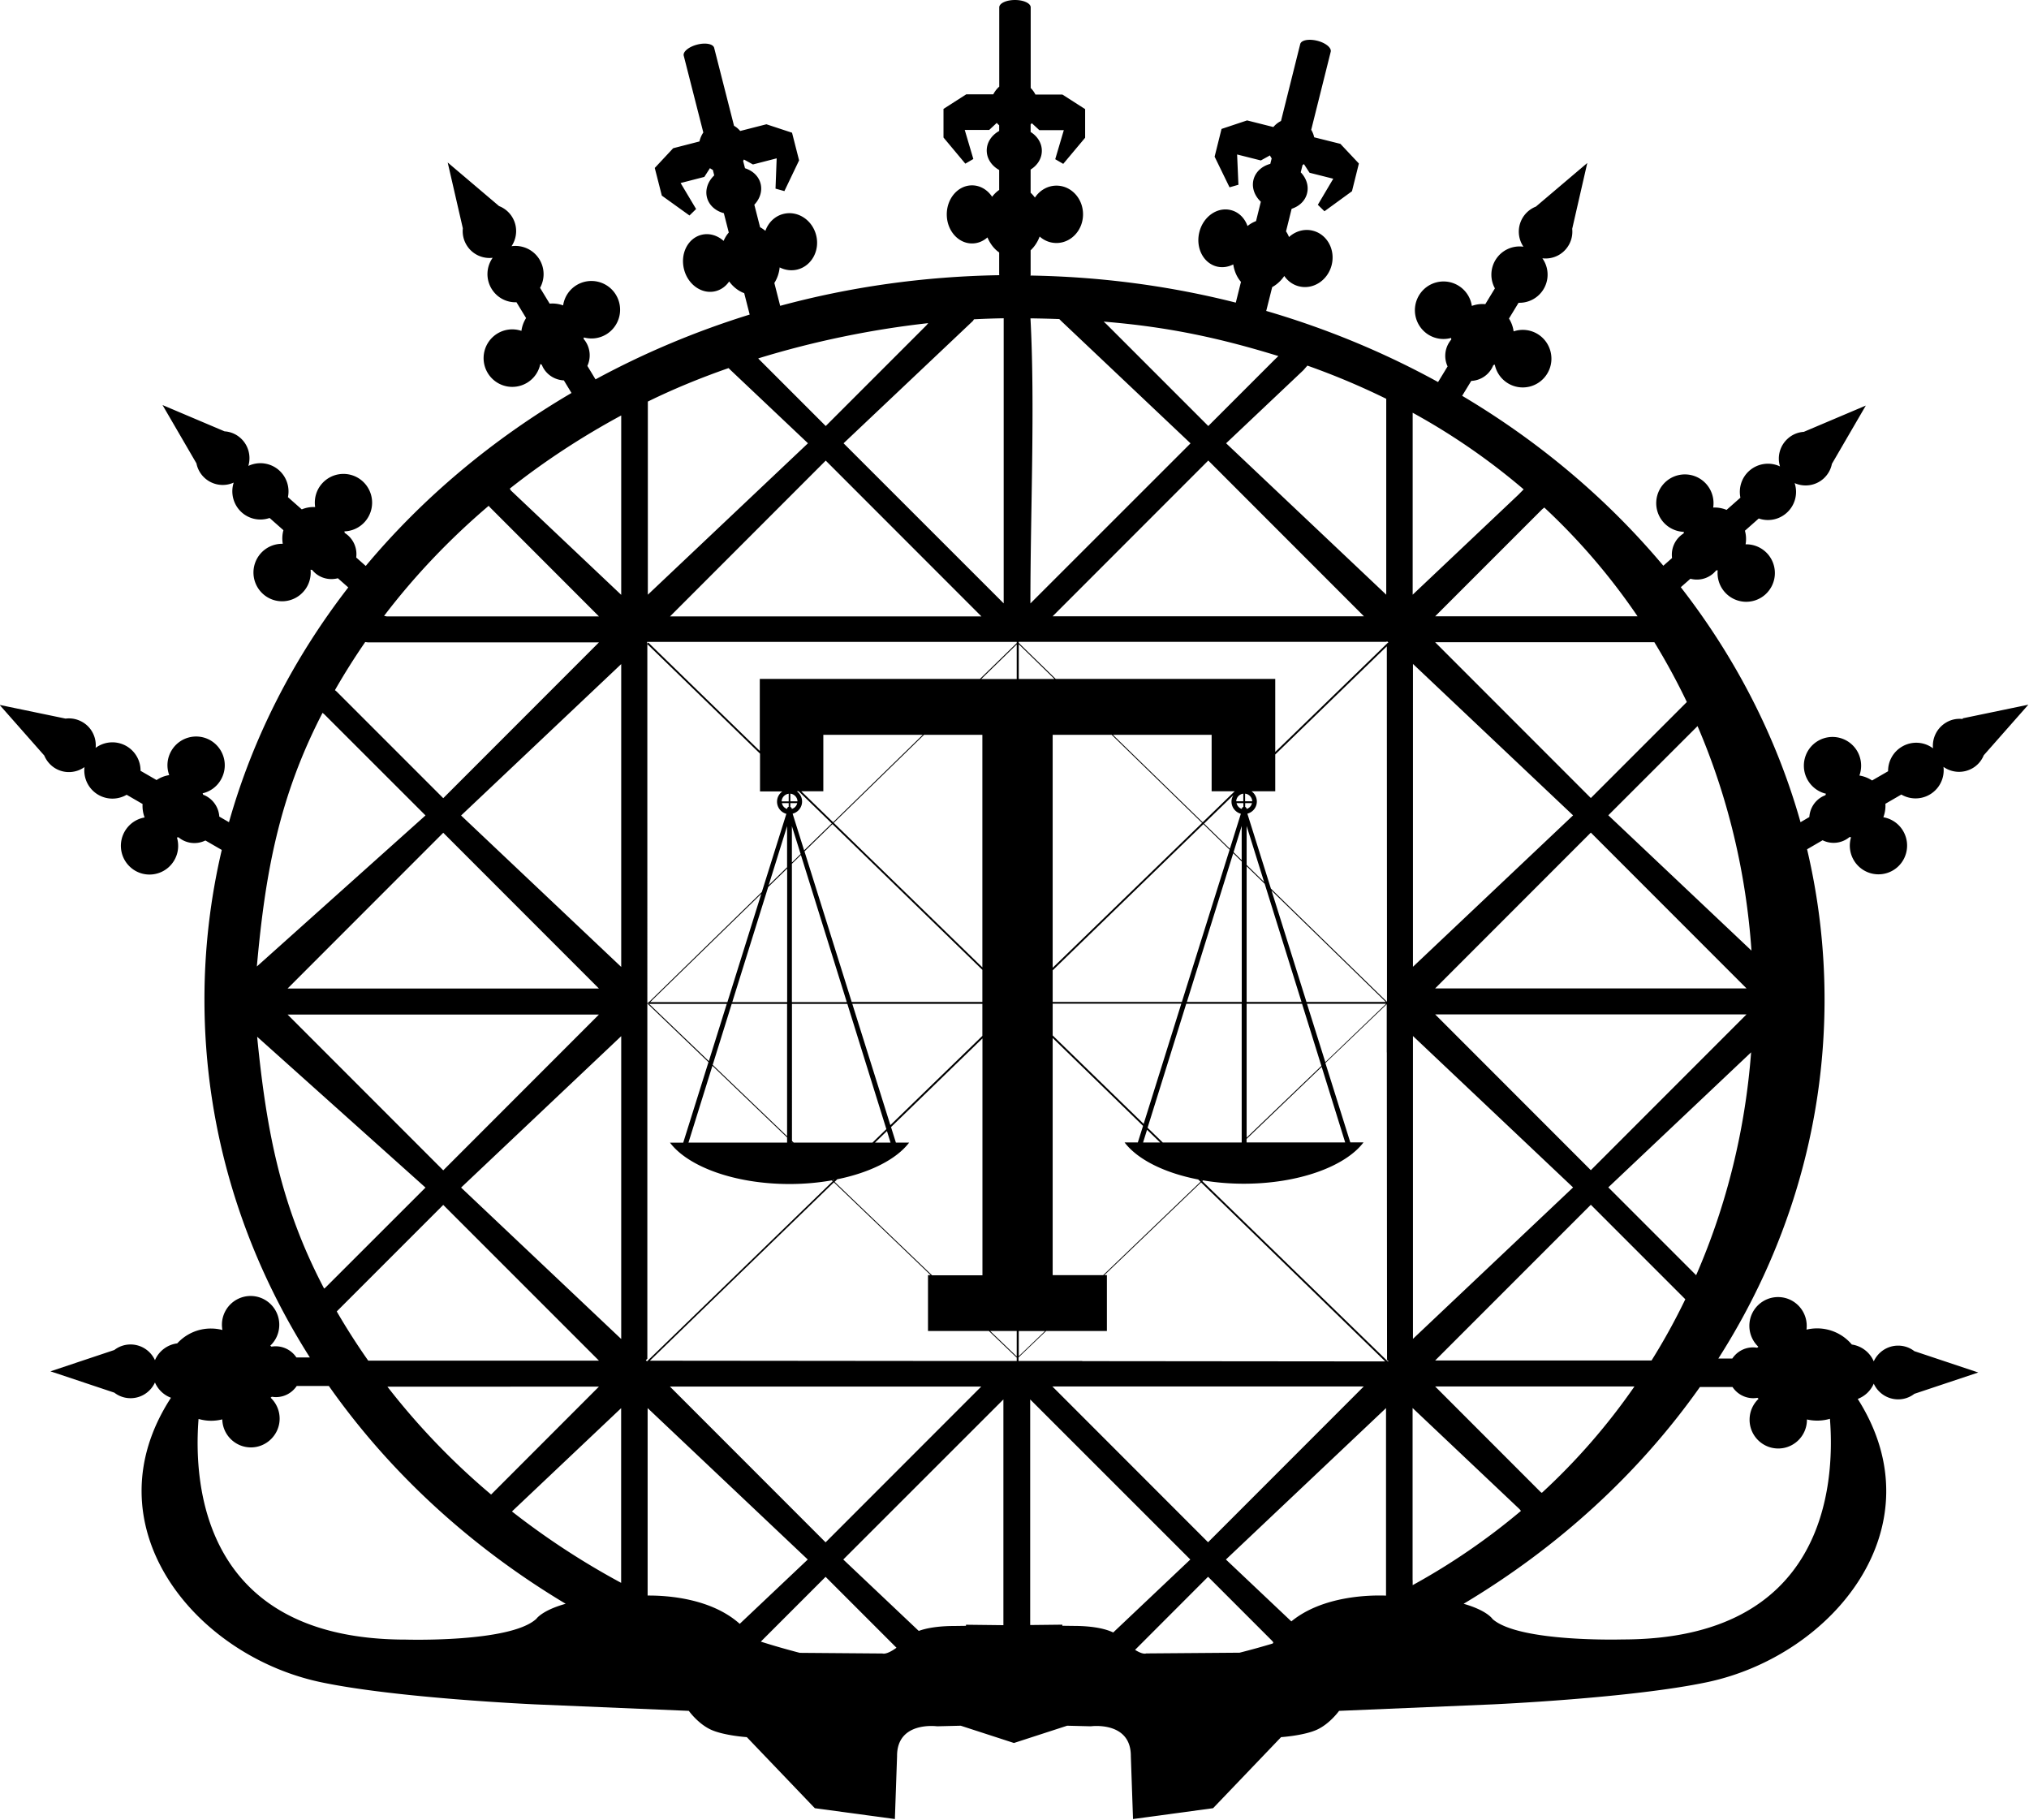 <?xml version="1.0" encoding="UTF-8"?>
<svg data-bbox="-0.05 0 278.73 249.87" viewBox="0 0 278.77 249.96" xmlns="http://www.w3.org/2000/svg" data-type="shape">
    <g>
        <path d="M269.71 98.77c-.77-.1-1.59.04-2.31.47a3.701 3.701 0 0 0-1.82 3.55 3.84 3.84 0 0 0-4.24-.24 3.869 3.869 0 0 0-1.93 3.39l-2.2 1.27a4.43 4.43 0 0 0-1.74-.68c.38-1.06.31-2.28-.29-3.33a3.932 3.932 0 0 0-5.38-1.44c-1.88 1.09-2.52 3.51-1.43 5.4.57.98 1.49 1.63 2.51 1.87-.03.06-.06.13-.08.2-.17.07-.35.15-.51.24-1.03.6-1.63 1.65-1.7 2.76l-1.21.71c-3.31-11.73-8.95-22.63-16.45-32.28l1.32-1.16c1.07.28 2.25.05 3.15-.74.14-.13.28-.27.39-.41.07 0 .14 0 .21-.02-.1 1.05.21 2.13.96 2.99a3.931 3.931 0 0 0 5.56.36 3.962 3.962 0 0 0 .36-5.57c-.8-.91-1.93-1.37-3.05-1.34.11-.62.08-1.26-.09-1.87l1.9-1.68c1.27.44 2.73.2 3.81-.75a3.855 3.855 0 0 0 1.12-4.11c1.27.57 2.82.39 3.94-.59.63-.56 1.03-1.28 1.18-2.05l4.66-8.01-8.52 3.61c-.78.05-1.55.35-2.18.91-1.12.99-1.5 2.5-1.09 3.84a3.872 3.872 0 0 0-4.21.59c-1.08.95-1.5 2.38-1.23 3.7l-1.9 1.68c-.59-.24-1.22-.35-1.84-.32.17-1.11-.13-2.29-.93-3.21a3.93 3.93 0 0 0-5.56-.36 3.961 3.961 0 0 0-.36 5.57c.75.85 1.78 1.3 2.83 1.34-.02.07-.03.14-.04.21a3.44 3.44 0 0 0-1.59 3.38l-1.2 1.06c-7.65-9.12-17-17.03-27.64-23.34l1.25-2.05a3.415 3.415 0 0 0 3.03-2.16c.07-.02.13-.05.2-.08a3.927 3.927 0 0 0 7.21 1.24c1.13-1.86.54-4.29-1.31-5.43a3.926 3.926 0 0 0-3.31-.37c-.08-.62-.3-1.23-.64-1.76l1.32-2.17a3.867 3.867 0 0 0 3.27-6.11c1.39.17 2.81-.47 3.58-1.74.44-.72.6-1.53.52-2.31l2.07-9.04-7.06 5.99a3.691 3.691 0 0 0-1.71 5.51c-1.48-.21-3.01.46-3.84 1.82a3.888 3.888 0 0 0-.08 3.9l-1.32 2.17c-.63-.06-1.26.03-1.85.24a3.936 3.936 0 0 0-1.84-2.78 3.927 3.927 0 0 0-5.41 1.32 3.967 3.967 0 0 0 1.31 5.43c.97.59 2.09.71 3.1.43 0 .07.01.14.02.21-.12.14-.23.3-.33.46a3.43 3.43 0 0 0-.18 3.24l-1.31 2.15c-7.35-4.04-15.26-7.33-23.61-9.77l.82-3.27c.63-.35 1.21-.87 1.66-1.53.48.69 1.17 1.21 2.02 1.42 1.95.49 3.96-.82 4.49-2.93.53-2.11-.63-4.22-2.59-4.71-1.18-.3-2.39.07-3.27.87-.11-.28-.25-.54-.41-.78l.77-3.1c1.05-.34 1.87-1.1 2.12-2.13.26-1.03-.11-2.09-.87-2.88l.25-1c.07-.04.13-.08.19-.13l.77 1.19 3.26.82-2.12 3.58.91.89 3.78-2.75.95-3.81-2.54-2.7-3.6-.9c-.08-.37-.22-.72-.41-1.03l2.68-10.72c.13-.54-.69-1.22-1.85-1.51-1.16-.29-2.2-.09-2.34.45L176 16.62c-.4.2-.75.48-1.05.83l-3.61-.91-3.51 1.17-.95 3.81 2.05 4.21 1.22-.35-.18-4.16 3.26.82 1.25-.69c.07.14.15.28.24.4l-.19.76c-1.14.3-2.04 1.1-2.31 2.18-.27 1.09.15 2.21 1.01 3.02l-.66 2.66c-.41.16-.81.38-1.17.68-.38-1.08-1.2-1.92-2.29-2.19-1.86-.47-3.8.89-4.33 3.03-.53 2.14.54 4.25 2.4 4.72.77.19 1.56.07 2.26-.29.14.93.51 1.77 1.06 2.4l-.71 2.85c-9-2.28-18.48-3.56-28.25-3.72l.06-.03v-3.44c.53-.49.96-1.14 1.24-1.89.63.56 1.43.89 2.31.89 2.01 0 3.65-1.76 3.65-3.94s-1.63-3.94-3.65-3.94c-1.22 0-2.3.65-2.96 1.64-.18-.24-.37-.47-.59-.66v-3.19c.94-.58 1.54-1.52 1.54-2.58s-.61-2-1.54-2.58v-1.04c.06-.05.11-.11.16-.17l1.04.96h3.36l-1.18 3.99 1.1.64 3.01-3.59v-3.93l-3.12-2h-3.71c-.17-.34-.39-.64-.65-.9V1.01c0-.56-.97-1.01-2.16-1.01s-2.16.45-2.16 1.01V11.9c-.33.29-.61.65-.82 1.06h-3.72l-3.12 2v3.93l3 3.59 1.1-.64-1.18-3.99h3.36l1.04-.97c.1.12.21.23.33.33v.78c-1.03.57-1.71 1.56-1.71 2.68s.68 2.11 1.71 2.68v2.74c-.36.25-.69.57-.97.94-.63-.95-1.63-1.57-2.76-1.57-1.92 0-3.47 1.79-3.47 3.99s1.55 3.99 3.47 3.99c.8 0 1.53-.31 2.12-.83.36.87.92 1.59 1.61 2.07v3.09l.06.03c-10.46.17-20.58 1.62-30.15 4.21l-.8-3.14c.39-.61.65-1.34.73-2.14.75.38 1.61.5 2.45.29 1.95-.5 3.1-2.62 2.56-4.72-.54-2.11-2.56-3.41-4.51-2.91-1.18.3-2.07 1.2-2.46 2.32-.23-.19-.48-.36-.73-.5l-.79-3.09c.76-.8 1.12-1.86.86-2.89s-1.08-1.78-2.14-2.12l-.26-1c.04-.07.08-.13.11-.2l1.24.68 3.26-.84-.16 4.16 1.22.34 2.02-4.22-.97-3.8-3.52-1.16-3.6.92c-.25-.29-.53-.53-.85-.71L98.12 6.57c-.14-.54-1.19-.74-2.34-.44s-1.98.98-1.84 1.52l2.69 10.55c-.25.37-.43.78-.53 1.23l-3.61.93-2.53 2.71.97 3.8 3.8 2.73.91-.89-2.13-3.57 3.26-.84.77-1.2c.13.09.26.17.4.24l.19.75c-.86.81-1.27 1.94-1 3.02.28 1.09 1.18 1.87 2.32 2.17l.68 2.66c-.29.33-.53.72-.71 1.15-.85-.76-1.97-1.11-3.06-.83-1.86.48-2.92 2.59-2.38 4.73.54 2.14 2.49 3.48 4.35 3 .77-.2 1.41-.68 1.85-1.33.56.76 1.28 1.32 2.07 1.61l.75 2.94c-7.45 2.31-14.54 5.3-21.18 8.9l-1.12-1.85a3.458 3.458 0 0 0-.51-3.7c0-.07.02-.14.02-.21 1.01.28 2.13.16 3.1-.43a3.958 3.958 0 0 0 1.31-5.43 3.936 3.936 0 0 0-5.41-1.32 3.925 3.925 0 0 0-1.84 2.78c-.59-.21-1.22-.3-1.85-.24l-1.32-2.17c.65-1.18.67-2.66-.08-3.9a3.864 3.864 0 0 0-3.84-1.82c.78-1.16.87-2.72.1-3.99a3.654 3.654 0 0 0-1.81-1.52l-7.06-5.99 2.08 9.04c-.08.78.08 1.59.52 2.31.77 1.27 2.2 1.91 3.58 1.74-.87 1.22-.98 2.9-.15 4.26.75 1.23 2.07 1.9 3.42 1.85l1.32 2.17c-.34.54-.56 1.14-.64 1.76a3.93 3.93 0 0 0-3.31.37 3.958 3.958 0 0 0-1.31 5.43 3.936 3.936 0 0 0 5.41 1.32c.97-.59 1.59-1.53 1.8-2.56.07.03.13.05.2.08.07.17.15.34.25.51.62 1.02 1.68 1.6 2.79 1.65l1.05 1.73c-10.9 6.39-20.48 14.44-28.27 23.76l-1.31-1.16a3.44 3.44 0 0 0-1.13-3.04c-.15-.13-.3-.24-.45-.34-.01-.07-.03-.14-.04-.21a3.92 3.92 0 0 0 2.83-1.34 3.961 3.961 0 0 0-.36-5.57 3.932 3.932 0 0 0-5.56.36c-.8.91-1.1 2.09-.93 3.21-.63-.03-1.26.08-1.84.32l-1.9-1.68c.27-1.32-.15-2.74-1.23-3.7a3.867 3.867 0 0 0-4.21-.59c.4-1.34.02-2.86-1.09-3.84-.63-.56-1.4-.86-2.18-.91l-8.52-3.61 4.66 8.01a3.678 3.678 0 0 0 5.12 2.64 3.892 3.892 0 0 0 1.12 4.11 3.85 3.85 0 0 0 3.81.75l1.9 1.68c-.17.61-.19 1.25-.09 1.87-1.12-.03-2.25.43-3.05 1.34a3.961 3.961 0 0 0 .36 5.57 3.92 3.92 0 0 0 5.55-.36c.75-.85 1.06-1.94.96-2.99.07 0 .14.01.21.02.12.14.25.28.39.41.89.79 2.08 1.02 3.15.74l1.43 1.26c-7.47 9.65-13.09 20.54-16.39 32.25l-1.33-.77a3.455 3.455 0 0 0-1.7-2.76c-.17-.1-.34-.18-.51-.24-.03-.07-.05-.13-.08-.2a3.89 3.89 0 0 0 2.51-1.87 3.96 3.96 0 0 0-1.43-5.4 3.932 3.932 0 0 0-5.38 1.44 3.921 3.921 0 0 0-.29 3.33c-.62.1-1.22.33-1.74.68l-2.2-1.27a3.88 3.88 0 0 0-1.93-3.39 3.86 3.86 0 0 0-4.24.24c.14-1.39-.53-2.81-1.82-3.55-.73-.42-1.54-.57-2.31-.47l-9.06-1.88 6.13 6.95c.3.72.83 1.36 1.55 1.78 1.29.75 2.84.62 3.98-.19a3.865 3.865 0 0 0 5.79 3.8l2.19 1.27c-.04.63.06 1.27.28 1.85-1.11.19-2.12.86-2.73 1.91a3.96 3.96 0 0 0 1.43 5.4c1.88 1.09 4.29.45 5.38-1.44.57-.98.66-2.11.36-3.12.07 0 .14-.02.21-.03a3.403 3.403 0 0 0 3.7.44l2.25 1.3a89.653 89.653 0 0 0-2.38 20.56c0 17.87 5.27 34.65 14.48 49.15h-1.85a3.43 3.43 0 0 0-2.85-1.53c-.19 0-.38.02-.57.05-.06-.05-.11-.09-.17-.13.77-.72 1.24-1.74 1.24-2.88 0-2.18-1.76-3.95-3.94-3.95a3.943 3.943 0 0 0-3.87 4.67c-.51-.13-1.04-.2-1.59-.2-1.83 0-3.47.79-4.62 2.04a3.862 3.862 0 0 0-3.06 2.31 3.686 3.686 0 0 0-3.35-2.16c-.84 0-1.61.28-2.23.76l-8.78 2.93 8.78 2.93c.62.48 1.39.76 2.23.76 1.49 0 2.77-.89 3.35-2.16a3.88 3.88 0 0 0 2.2 2.1c-11.39 17.52 3.19 35.38 20.54 39.06 10.41 2.21 29.54 3.06 29.54 3.06l21.07.89s1.27 1.78 3.05 2.59c1.78.81 4.92 1.02 4.92 1.02l9.34 9.76 11 1.49.3-8.62c-.04-4.88 5.5-4.12 5.5-4.12l3.25-.08 7.3 2.37h.02l7.3-2.37 3.25.08s5.54-.76 5.5 4.12l.3 8.62 11-1.49 9.34-9.76s3.14-.21 4.92-1.02c1.78-.81 3.05-2.59 3.05-2.59l21.07-.89s19.13-.85 29.54-3.06c17.3-3.67 31.81-21.36 20.65-38.9a3.88 3.88 0 0 0 2.2-2.1 3.686 3.686 0 0 0 3.35 2.16c.84 0 1.61-.28 2.23-.76l8.78-2.93-8.78-2.93a3.62 3.62 0 0 0-2.23-.76c-1.49 0-2.77.89-3.35 2.16a3.881 3.881 0 0 0-3.01-2.31 6.229 6.229 0 0 0-4.77-2.22c-.5 0-.99.06-1.46.17.02-.17.03-.35.03-.52 0-2.18-1.76-3.95-3.94-3.95s-3.94 1.77-3.94 3.95c0 1.14.48 2.16 1.24 2.88-.06.04-.11.08-.17.13a3.43 3.43 0 0 0-.56-.05c-1.19 0-2.24.61-2.85 1.53h-1.92c9.28-14.54 14.59-31.38 14.59-49.32 0-7.07-.83-13.97-2.4-20.63l2.13-1.24a3.403 3.403 0 0 0 3.7-.44l.21.03c-.3 1.01-.21 2.13.36 3.12a3.932 3.932 0 0 0 5.38 1.44c1.88-1.09 2.52-3.51 1.43-5.4a3.918 3.918 0 0 0-2.73-1.91c.22-.59.32-1.22.28-1.85l2.19-1.27a3.864 3.864 0 0 0 5.79-3.8c1.14.81 2.69.93 3.98.19a3.61 3.61 0 0 0 1.55-1.78l6.13-6.95-9.06 1.88Zm-37.95-2.34-13.19 13.19-21.39-21.4h30.12c1.63 2.67 3.12 5.41 4.46 8.21Zm-34.58 90.45 21.39-21.39 12.98 12.98a87.27 87.27 0 0 1-4.64 8.41h-29.73Zm27.38 3.57a87.593 87.593 0 0 1-12.72 14.61l-.16-.1-14.5-14.51h27.38Zm-30.43-6.54v-41.6l22 20.8-22 20.8Zm3.05-44.57h42.78l-21.39 21.4-21.39-21.4Zm-3.05-6.54V91.2l22 20.8-22 20.8Zm3.05 2.97 21.39-21.4 21.39 21.4h-42.78Zm14.99-66.06c4.9 4.56 9.17 9.58 12.82 14.95h-27.81l14.68-14.68.31-.26Zm-32.55-19.49c3.79 1.34 7.4 2.87 10.84 4.56v26.91l-22-20.8 10.62-10.04.54-.62Zm7.78 34.44h-42.78l21.39-21.4 21.39 21.4Zm-11.76-35.75-.57.55-9.06 9.06-13.96-13.96-.41-.38c9.17.74 16.33 2.37 24 4.73Zm-34.06-5.18c1.36.02 2.68.05 3.96.1l.31.31 17.72 16.76-22 21.99c0-12.76.65-27.08.01-39.15Zm-1.61 44.55v-.11h50.52l.08-.08.18.18-.06.05-.02-.02-15.46 14.99V93.26h-30.16l-5.09-4.96v-.03Zm32.04 22.04c-.08.39-.36.68-.73.8 0-.13-.09-.22-.2-.28v-.52h.94Zm-.94-.25v-1.05c.54.06.96.5.98 1.05h-.98Zm3.63 12.26 15.7 15.3h-10.9l-4.8-15.3Zm6.85 24.09-10.27 9.85v-18.39h7.61l2.66 8.54Zm-2.74-8.79h-7.53v-18.64l2.48 2.41 5.06 16.23Zm-7.53-18.81v-5.36l2.4 7.69-2.4-2.34Zm0 37.62 10.31-9.89 3.23 10.38h-13.55v-.49Zm8.3-18.56h10.87l-8.36 8.02-2.52-8.02Zm-4.96-15.8-3.24-10.31c.75-.2 1.3-.87 1.3-1.67 0-.58-.29-1.09-.73-1.41h3.26v-5.05l15.33-14.86.02 39.23v9.6l-15.94-15.54Zm-14.87 34.85-2.08-2.02 5.31-17.03h7.62v19.04l-.02.02h-10.83Zm5.42 5.19-.04.04-.06-.06s.07.01.1.02Zm4.47-53.43-4.4 4.26-12.33-12.01h13.56v7.75h3.16Zm.85 3.08-1.51 4.82-3.55-3.46 4.03-3.91c-.16.26-.26.56-.26.89 0 .8.55 1.47 1.28 1.67Zm-5.33 1.27-20.53 19.9v-32h8.11l12.42 12.1Zm.18.17 3.6 3.51-6.56 20.91h-17.75v-4.34l20.71-20.08Zm-3.04 24.67-5.17 16.5-12.5-12.15v-4.36h17.67Zm-4.71 17.3 1.81 1.76h-2.35l.55-1.76Zm-.54-.53-.72 2.28h-1.82c1.77 2.33 5.46 4.19 10.12 5.09l.32.31-13.38 12.83h-6.94v-32.58l12.41 12.07Zm6.02-17.02 6.37-20.43 1.17 1.14v19.29h-7.54Zm6.41-20.56 1.12-3.61v4.7l-1.12-1.1Zm.41-6.75h.94v.52c-.12.05-.21.14-.21.28-.36-.12-.64-.41-.72-.8Zm-.04-.25c.02-.55.44-.98.97-1.05v1.05h-.97Zm-29.88-21.58 4.91 4.78h-4.91v-4.78Zm0 94.35h3.61l-3.61 3.46v-3.46ZM133.7 44.02l.12-.16c1.38-.07 2.74-.12 4.08-.14v39.16l-22-21.99 17.68-16.72.17-.16h-.05Zm1.14 40.65H92.06l21.39-21.4 21.39 21.4Zm-7.31-40.28-.26.31-13.82 13.82-9.2-9.2-.07-.09c7.63-2.35 15.65-3.99 23.34-4.84Zm-27.42 6.18.12.12.13.13 10.65 10.07-22 20.8V55.16c3.48-1.71 7.22-3.25 11.1-4.6ZM67.14 69.48l.2.23 14.95 14.96H53.13l-.36-.07c4.18-5.49 9.01-10.56 14.37-15.12ZM50.17 88.19l.37.05h31.75l-21.39 21.4-14.63-14.63-.25-.21c1.29-2.26 2.68-4.46 4.16-6.61Zm.6 98.71h-.18a91.87 91.87 0 0 1-4.32-6.75l.12-.13 14.51-14.51 21.39 21.39H50.77Zm31.52 3.57-14.77 14.78-.05.04a97.605 97.605 0 0 1-14.24-14.81h.17l28.9-.01Zm-42.78-51.11h42.78l-21.39 21.4-21.39-21.4Zm0-3.57 21.39-21.4 21.39 21.4H39.51Zm4.81-37.87.26.22 13.88 13.87-23.17 20.75c1.14-12.71 3.01-23.24 9.03-34.85Zm-8.98 44.5 23.12 20.71-13.77 13.76-.16.11c-6.05-11.51-7.95-21.95-9.2-34.58Zm38.29 80c-3.64 3.23-17.86 2.8-17.86 2.8-27.83 0-29.21-21.13-28.49-30.31.55.16 1.14.25 1.74.25.52 0 1.03-.07 1.52-.19.05 2.13 1.79 3.85 3.94 3.85s3.94-1.77 3.94-3.95c0-1.14-.48-2.16-1.24-2.88.06-.04.11-.08.17-.13.18.03.37.05.57.05 1.19 0 2.23-.61 2.85-1.53h4.41c8.37 11.9 19.48 22.11 32.54 29.92-3.34.93-4.07 2.12-4.07 2.12Zm11.72-4.99a105.32 105.32 0 0 1-15.01-9.81l.04-.04 14.96-14.15v23.99Zm0-33.5-22-20.8 22-20.8v41.6Zm0-51.11-22-20.8 22-20.8v41.6Zm0-51.11L70.2 67.38l-.16-.26c4.74-3.75 9.87-7.11 15.31-10.05v24.64Zm3.39 105.12.2-.19v-48.76l.06.06-.06-.25V88.48l15.48 15.04v5.19h3.07c-.44.32-.73.83-.73 1.41 0 .8.54 1.47 1.28 1.67l-3.37 10.74-15.52 15.13h-.11v.25h.03l-.03.03 8.3 7.96-3.47 11.06h-1.82c2.51 3.31 8.91 5.68 16.42 5.68 2.04 0 3.99-.18 5.81-.5l.13.12L88.89 187l-.16-.16Zm11.11-48.93-2.46 7.86-8.2-7.86h10.66Zm-10.52-.25 15.27-14.88-4.66 14.88h-10.6Zm8.55 8.75 10.26 9.84v.71H94.59l3.29-10.55Zm.04-.13 2.61-8.37h7.61v18.17l-10.22-9.8Zm2.69-8.62 4.93-15.8 2.61-2.54v18.34h-7.54Zm5-16.05 2.53-8.12v5.65l-2.53 2.47Zm1.78-11.52c.02-.55.44-.98.97-1.05v1.05h-.97Zm.97.25v.49c-.13.05-.22.16-.22.3-.36-.12-.63-.41-.71-.8h.94Zm.69 46.62-.24-.23V137.9h7.61l5.36 17.2-1.91 1.85h-10.82Zm5.54 5.12-.1.1-.07-.07.17-.03Zm-5.72-5.12h-.07v-.06l.07.06Zm1.17-39.5 6.3 20.2h-7.54v-19l1.24-1.21Zm-1.24 1.03v-5l1.2 3.83-1.2 1.17Zm13.06 36.88.49 1.59h-2.13l1.64-1.59Zm-6.84 6.63c4.55-.92 8.15-2.75 9.89-5.04h-1.82l-.67-2.13 12.56-12.18v32.54h-6.92l-13.39-12.84.36-.35Zm7.31-7.44-5.23-16.66h17.87v4.4l-12.64 12.26Zm-5.31-16.91-6.49-20.69 3.84-3.75 20.6 20.02v4.41h-17.95Zm-2.47-24.61 12.4-12.09h8.02v31.94l-20.42-19.85Zm-.09-.09-4.37-4.25h3.03v-7.75h13.66l-12.31 12Zm-.18.17-3.8 3.7-1.58-5.04c.75-.19 1.3-.87 1.3-1.67 0-.58-.29-1.09-.73-1.41h.26l4.55 4.42Zm-4.71-3.04h-.98v-1.05c.54.06.96.5.98 1.05Zm-.04.25c-.08.39-.36.68-.74.8 0-.13-.09-.22-.2-.28v-.52h.94Zm-7.89 112.74c-3.93-3.51-9.94-3.91-12.66-3.89v-25.75l22 20.8-9.34 8.83Zm-9.6-32.6h42.78l-21.39 21.4-21.39-21.4Zm29.16 36.67-11.32-.09c-1.8-.47-3.59-.98-5.35-1.54l8.9-8.9 9.74 9.74c-1.45 1.06-1.96.78-1.96.78Zm16.67-3.89-5.15-.06v.15l-1.5.02c-2.45 0-4.01.32-4.99.68l-10.37-9.81 22-21.99v31Zm1.82-36.71v.42h-7.76l-42.64-.04 25.28-24.5 13.3 12.75h-.37v7.67h8.37l3.83 3.67v.03Zm0-.2-3.65-3.5h3.65v3.5Zm0-93.06h-4.87l4.87-4.75v4.75Zm0-5.03v.1l-5.05 4.92h-30.25v9.89L89.07 88.26l-.16.16v-.25h50.78v.07Zm.25 98.49v-.27l3.79-3.63h8.35v-7.67h-.35l13.29-12.74 25.3 24.59-41.63-.04v-.02h-8.75v-.22Zm47.43 3.72-21.39 21.4-21.39-21.4h42.78Zm-34.43 33.79c-.92-.44-2.57-.9-5.49-.9l-1.49-.02v-.15l-4.42.05v-30.99l22 21.99-10.59 10.02Zm21.92 1.52c-1.49.45-3.01.87-4.55 1.26l-12.83.1s-.41.22-1.53-.49l10.03-10.04 8.81 8.81.16.21s-.06.09-.08.14Zm2.56-3.04-8.99-8.5 22-20.8v25.76c-2.1-.08-8.66-.02-13.01 3.54Zm13.28-35.69-25.51-24.79.1-.1c1.76.3 3.65.46 5.61.46 7.51 0 13.93-2.37 16.44-5.68h-1.82l-3.42-10.9 8.43-8.08v6.62h.01l.03 42.24.19.18-.05.05Zm3.38-130.34a90.618 90.618 0 0 1 15.26 10.53l-.73.74-14.52 13.73v-25Zm0 160.39v-23.67l14.69 13.89.2.24a91.269 91.269 0 0 1-14.88 10.2v-.66Zm43.96-26.55c.61.92 1.66 1.53 2.85 1.53.19 0 .38-.02.56-.05.06.04.11.09.17.13-.76.72-1.24 1.74-1.24 2.88 0 2.18 1.76 3.95 3.94 3.95s3.94-1.77 3.94-3.95v-.04a6.255 6.255 0 0 0 3.16-.09c.72 9.18-.66 30.31-28.49 30.31 0 0-14.22.42-17.86-2.8 0 0-.72-1.17-3.98-2.1 13.02-7.77 24.1-17.93 32.47-29.78h4.49Zm-5.01-15.37-12.06-12.06 19.62-18.55c-.8 10.51-3.31 20.89-7.55 30.61Zm-12.06-63.17 12.26-12.25c4.22 9.81 6.68 20.27 7.41 30.84l-19.67-18.59Z"/>
    </g>
</svg>
